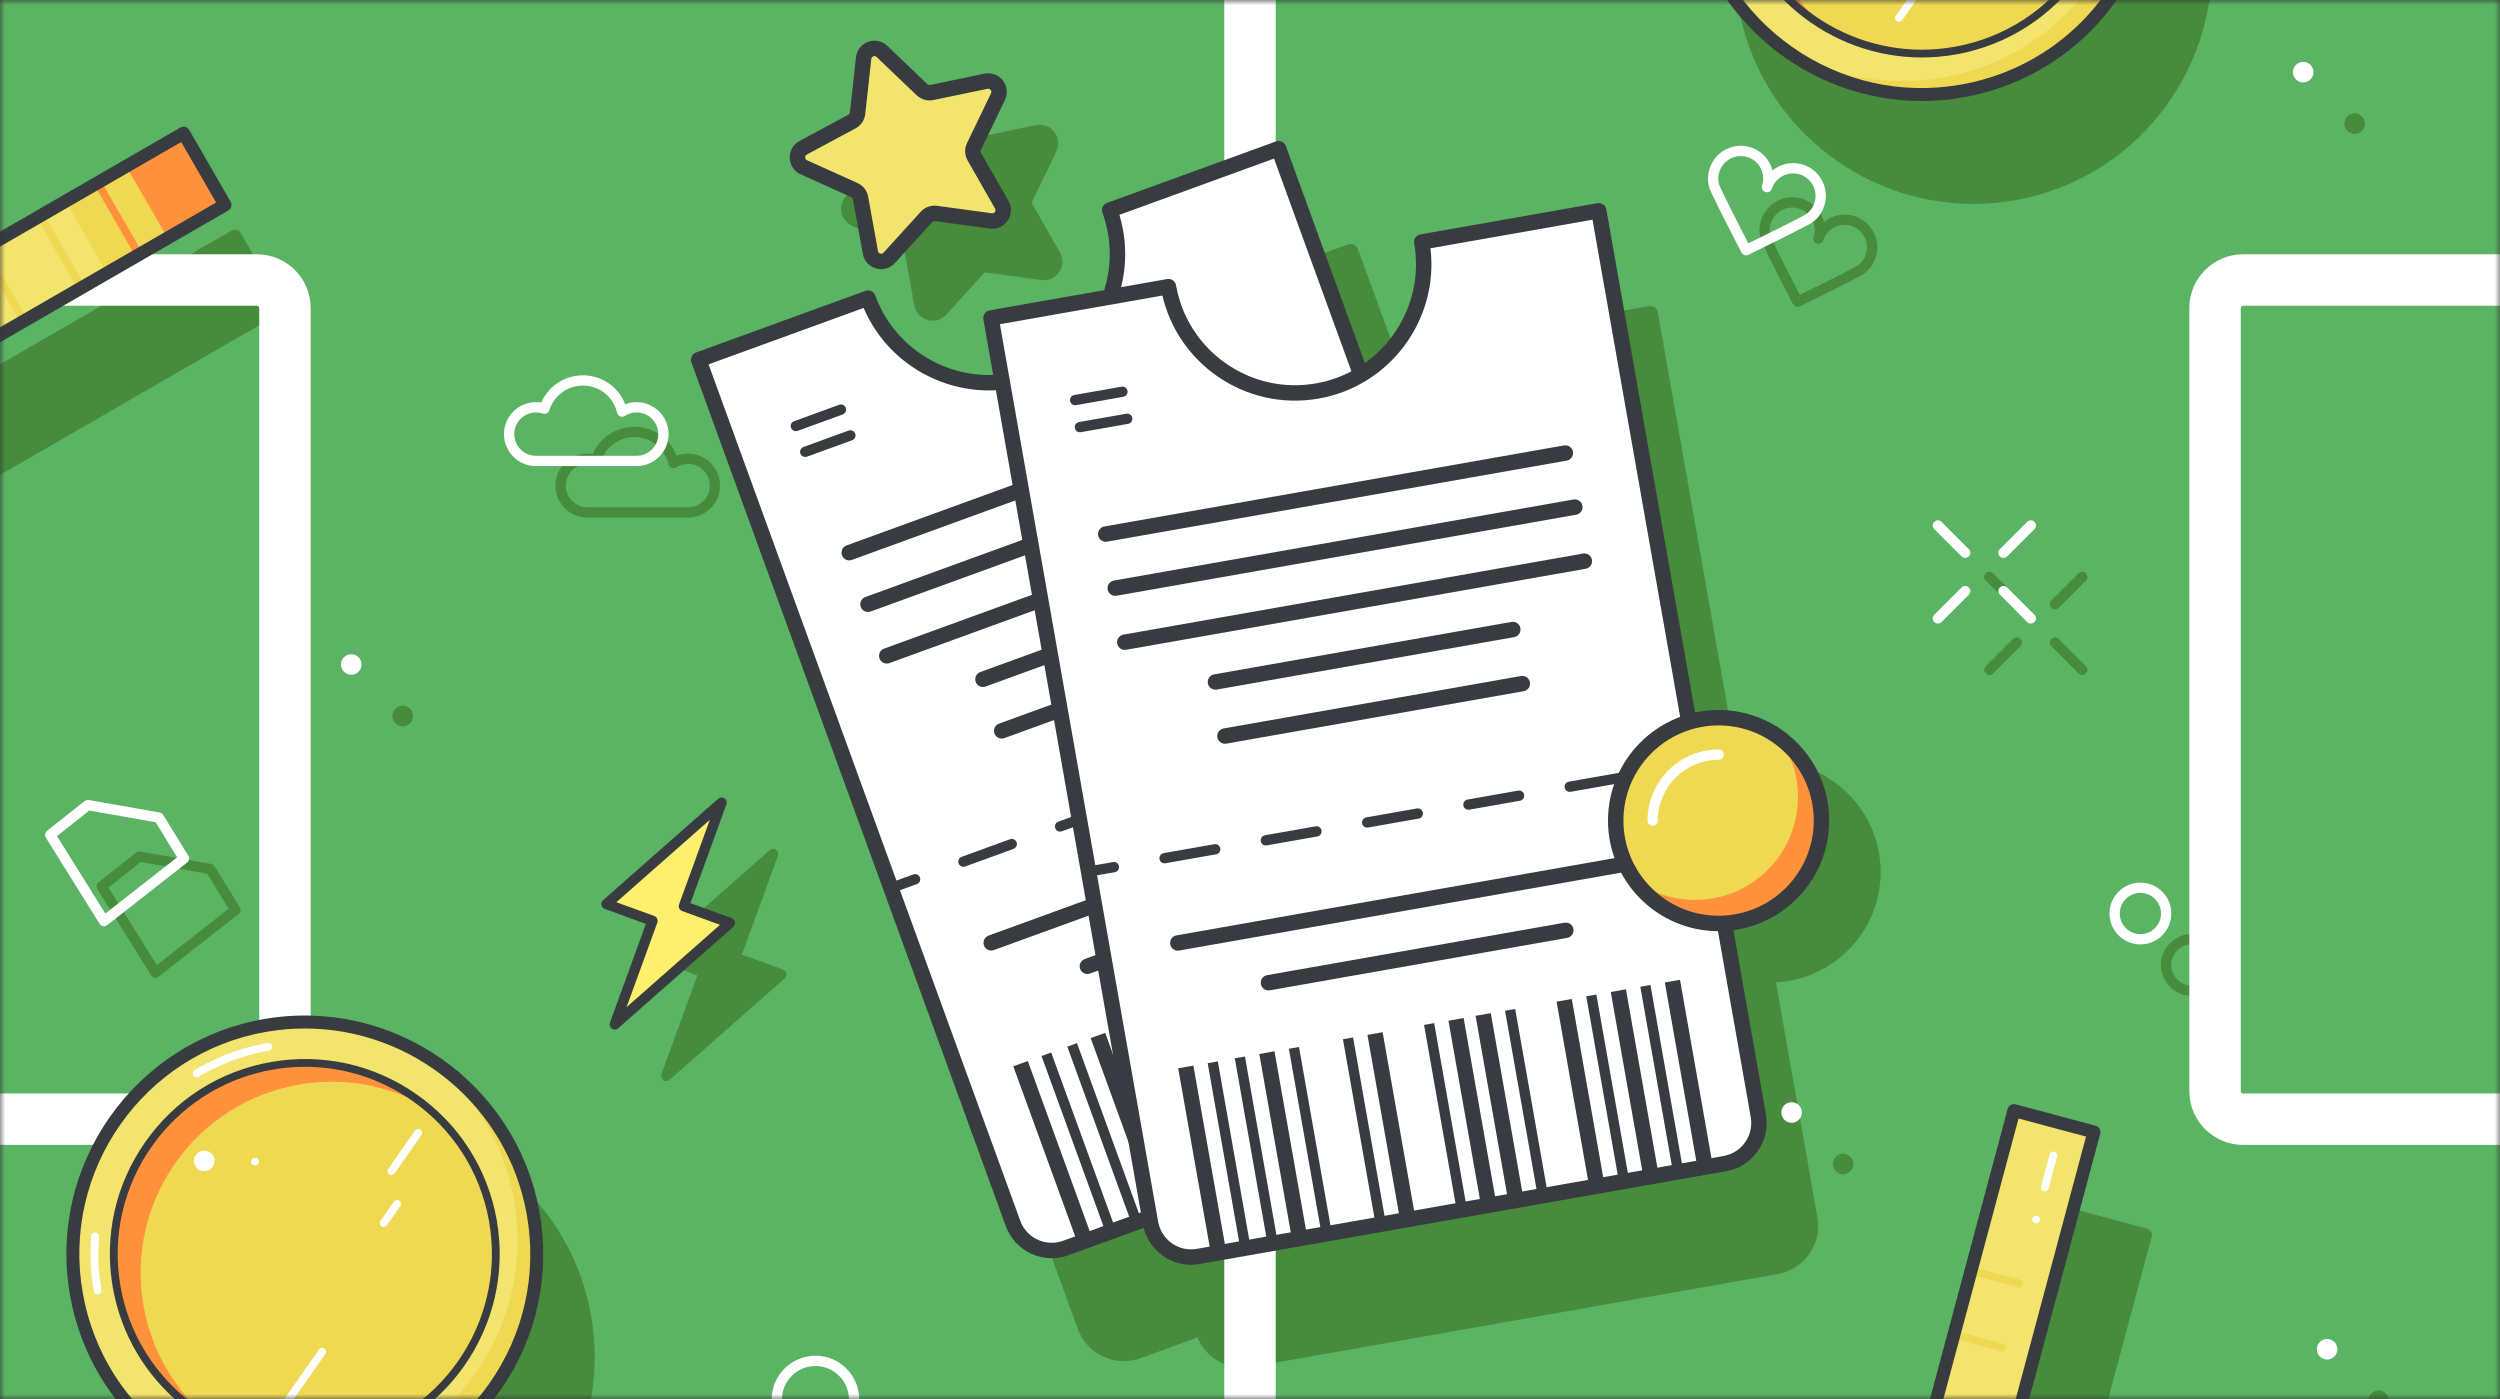 <?xml version="1.0" encoding="UTF-8"?>
<svg xmlns="http://www.w3.org/2000/svg" width="243" height="136" viewBox="0 0 243 136" fill="none">
  <rect x="0" y="0" width="243" height="136" fill="#333333" stroke="none"/>
  <g clip-path="url(#clip0_7346_6644)">
    <mask id="mask0_7346_6644" style="mask-type:luminance" maskUnits="userSpaceOnUse" x="0" y="0" width="243" height="136">
      <path d="M243 0H0V136H243V0Z" fill="white"></path>
    </mask>
    <g mask="url(#mask0_7346_6644)">
      <path d="M243 0H0V136H243V0Z" fill="#5AB464"></path>
      <path d="M30.605 109.069C18.021 111.288 9.589 123.331 11.808 135.915C13.788 147.144 23.589 155.068 34.618 155.067C35.949 155.067 37.298 154.951 38.653 154.713C44.749 153.638 50.061 150.254 53.612 145.183C57.162 140.113 58.526 133.963 57.451 127.867C55.232 115.283 43.191 106.85 30.605 109.069Z" fill="#468C3C"></path>
      <path d="M191.8 19.823C193.131 19.823 194.48 19.707 195.835 19.469C201.931 18.394 207.243 15.01 210.794 9.939C214.344 4.869 215.708 -1.281 214.633 -7.377C212.414 -19.961 200.373 -28.394 187.787 -26.175C175.203 -23.956 166.771 -11.913 168.99 0.671C170.969 11.9 180.771 19.824 191.8 19.823Z" fill="#468C3C"></path>
      <path d="M208.7 119.429L200.923 117.345C200.698 117.285 200.468 117.354 200.314 117.508C200.238 117.584 200.181 117.679 200.151 117.79L188.482 161.341C188.439 161.502 188.461 161.674 188.545 161.819C188.628 161.964 188.766 162.069 188.928 162.113L196.705 164.197C197.041 164.287 197.387 164.088 197.477 163.751L209.146 120.2C209.189 120.039 209.167 119.867 209.083 119.722C208.999 119.578 208.861 119.472 208.7 119.429Z" fill="#468C3C"></path>
      <path d="M27.479 30.085C27.522 29.924 27.5 29.752 27.416 29.607L23.39 22.635C23.216 22.333 22.83 22.23 22.529 22.404L-16.518 44.948C-16.663 45.032 -16.768 45.169 -16.812 45.331C-16.855 45.492 -16.833 45.664 -16.749 45.809L-12.723 52.782C-12.606 52.984 -12.395 53.097 -12.177 53.097C-12.07 53.097 -11.962 53.07 -11.863 53.012L27.183 30.468C27.331 30.384 27.436 30.246 27.479 30.085Z" fill="#468C3C"></path>
      <path d="M177.288 21.572C177.029 20.556 176.274 19.688 175.208 19.334C173.544 18.783 171.743 19.688 171.19 21.351C170.936 22.115 170.967 22.908 171.277 23.583C171.965 25.09 174.179 29.37 174.273 29.552C174.362 29.723 174.537 29.822 174.717 29.822C174.791 29.822 174.865 29.806 174.936 29.772C175.12 29.683 179.452 27.573 180.905 26.776C181.557 26.419 182.055 25.802 182.309 25.038C182.86 23.374 181.955 21.572 180.292 21.021C179.224 20.665 178.102 20.911 177.288 21.572ZM181.36 24.723C181.186 25.246 180.854 25.663 180.424 25.899C179.26 26.537 176.102 28.088 174.937 28.658C174.343 27.505 172.738 24.374 172.186 23.167C171.982 22.722 171.965 22.189 172.139 21.666C172.442 20.753 173.295 20.173 174.209 20.173C174.436 20.173 174.666 20.209 174.893 20.284C176.033 20.662 176.653 21.898 176.275 23.038C176.257 23.09 176.25 23.143 176.25 23.195C176.25 23.404 176.383 23.6 176.593 23.67C176.855 23.757 177.138 23.614 177.225 23.353C177.603 22.213 178.839 21.593 179.979 21.971C181.118 22.348 181.738 23.583 181.36 24.723Z" fill="#468C3C"></path>
      <path d="M231.197 137.148C231.749 137.148 232.197 136.7 232.197 136.148C232.197 135.596 231.749 135.148 231.197 135.148C230.644 135.148 230.197 135.596 230.197 136.148C230.197 136.7 230.644 137.148 231.197 137.148Z" fill="#468C3C"></path>
      <path d="M179.149 114.137C179.701 114.137 180.149 113.689 180.149 113.137C180.149 112.585 179.701 112.137 179.149 112.137C178.597 112.137 178.149 112.585 178.149 113.137C178.149 113.689 178.597 114.137 179.149 114.137Z" fill="#468C3C"></path>
      <path d="M228.873 13.017C229.425 13.017 229.873 12.569 229.873 12.017C229.873 11.465 229.425 11.017 228.873 11.017C228.321 11.017 227.873 11.465 227.873 12.017C227.873 12.569 228.321 13.017 228.873 13.017Z" fill="#468C3C"></path>
      <path d="M39.142 70.593C39.694 70.593 40.142 70.145 40.142 69.593C40.142 69.041 39.694 68.593 39.142 68.593C38.59 68.593 38.142 69.041 38.142 69.593C38.142 70.145 38.59 70.593 39.142 70.593Z" fill="#468C3C"></path>
      <path d="M202.752 55.727C202.557 55.532 202.24 55.532 202.045 55.727L199.393 58.38C199.198 58.575 199.198 58.892 199.393 59.087C199.491 59.185 199.619 59.233 199.747 59.233C199.875 59.233 200.003 59.184 200.101 59.087L202.753 56.434C202.947 56.238 202.947 55.922 202.752 55.727Z" fill="#468C3C"></path>
      <path d="M195.666 62.106L193.013 64.759C192.818 64.954 192.818 65.271 193.013 65.466C193.111 65.564 193.239 65.612 193.367 65.612C193.495 65.612 193.623 65.563 193.721 65.466L196.374 62.813C196.569 62.618 196.569 62.301 196.374 62.106C196.179 61.911 195.861 61.911 195.666 62.106Z" fill="#468C3C"></path>
      <path d="M200.1 62.106C199.905 61.911 199.588 61.911 199.393 62.106C199.198 62.301 199.198 62.618 199.393 62.813L202.045 65.466C202.143 65.564 202.271 65.612 202.399 65.612C202.527 65.612 202.655 65.563 202.753 65.466C202.948 65.271 202.948 64.954 202.753 64.759L200.1 62.106Z" fill="#468C3C"></path>
      <path d="M196.373 58.379L193.72 55.726C193.525 55.531 193.208 55.531 193.013 55.726C192.818 55.921 192.818 56.238 193.013 56.433L195.666 59.086C195.764 59.184 195.892 59.232 196.02 59.232C196.148 59.232 196.276 59.183 196.374 59.086C196.568 58.891 196.568 58.575 196.373 58.379Z" fill="#468C3C"></path>
      <path d="M213.05 90.792C211.394 90.792 210.046 92.14 210.046 93.796C210.046 95.453 211.394 96.801 213.05 96.801C214.707 96.801 216.055 95.453 216.055 93.796C216.055 92.14 214.707 90.792 213.05 90.792ZM213.05 95.801C211.946 95.801 211.046 94.902 211.046 93.796C211.046 92.692 211.945 91.792 213.05 91.792C214.155 91.792 215.055 92.691 215.055 93.796C215.055 94.901 214.155 95.801 213.05 95.801Z" fill="#468C3C"></path>
      <path d="M15.022 95.031C15.051 95.036 15.08 95.039 15.109 95.039C15.22 95.039 15.329 95.002 15.418 94.933L23.193 88.843C23.393 88.687 23.444 88.405 23.31 88.188L20.867 84.211C20.793 84.089 20.669 84.005 20.528 83.981L13.628 82.764C13.485 82.741 13.342 82.776 13.231 82.865L9.575 85.765C9.376 85.923 9.327 86.205 9.461 86.421L14.686 94.804C14.76 94.924 14.883 95.007 15.022 95.031ZM13.676 83.787L20.133 84.926L22.226 88.331L15.24 93.802L10.546 86.271L13.676 83.787Z" fill="#468C3C"></path>
      <path d="M57.095 50.307H66.88C68.594 50.307 69.987 48.913 69.987 47.199C69.987 45.486 68.593 44.092 66.88 44.092C66.5 44.092 66.126 44.162 65.774 44.296C65.127 42.613 63.514 41.484 61.662 41.484C59.88 41.484 58.308 42.532 57.614 44.137C57.442 44.107 57.269 44.093 57.095 44.093C55.381 44.093 53.988 45.487 53.988 47.2C53.987 48.913 55.381 50.307 57.095 50.307ZM57.095 45.092C57.321 45.092 57.547 45.13 57.766 45.203C57.896 45.246 58.033 45.235 58.154 45.175C58.273 45.114 58.364 45.007 58.404 44.879C58.85 43.446 60.16 42.484 61.662 42.484C63.258 42.484 64.624 43.568 64.983 45.121C65.02 45.28 65.131 45.41 65.282 45.472C65.433 45.533 65.604 45.517 65.741 45.429C66.083 45.209 66.477 45.093 66.881 45.093C68.043 45.093 68.988 46.038 68.988 47.2C68.988 48.362 68.043 49.308 66.881 49.308H57.096C55.934 49.308 54.989 48.362 54.989 47.2C54.989 46.038 55.933 45.092 57.095 45.092Z" fill="#468C3C"></path>
      <path d="M76.122 94.243L72.117 92.786L75.61 83.188C75.688 82.973 75.611 82.733 75.422 82.604C75.233 82.474 74.982 82.491 74.809 82.642L63.62 92.504C63.488 92.62 63.427 92.798 63.46 92.972C63.492 93.146 63.614 93.288 63.78 93.349L67.785 94.807L64.292 104.405C64.214 104.62 64.291 104.86 64.48 104.989C64.566 105.048 64.665 105.076 64.762 105.076C64.88 105.076 64.998 105.034 65.093 104.951L76.282 95.089C76.414 94.973 76.475 94.795 76.442 94.621C76.41 94.446 76.288 94.304 76.122 94.243Z" fill="#468C3C"></path>
      <path d="M82.829 21.948L87.732 24.158C87.826 24.2 87.892 24.285 87.91 24.386L88.869 29.678C88.993 30.361 89.484 30.904 90.151 31.095C90.318 31.143 90.488 31.166 90.655 31.166C91.156 31.166 91.639 30.957 91.989 30.572L95.606 26.593C95.675 26.517 95.77 26.476 95.878 26.493L101.207 27.217C101.895 27.31 102.562 27.011 102.951 26.435C103.339 25.86 103.366 25.128 103.022 24.525L100.354 19.855C100.303 19.767 100.3 19.659 100.344 19.567L102.679 14.722C102.981 14.097 102.903 13.369 102.475 12.822C102.048 12.275 101.364 12.022 100.68 12.164L95.414 13.258C95.318 13.278 95.211 13.249 95.137 13.178L91.251 9.46C90.748 8.98 90.031 8.83 89.379 9.068C88.728 9.305 88.275 9.881 88.2 10.571L87.613 15.917C87.601 16.018 87.541 16.107 87.451 16.156L82.714 18.703C82.103 19.032 81.738 19.667 81.763 20.361C81.788 21.055 82.197 21.664 82.829 21.948Z" fill="#468C3C"></path>
      <path d="M172.05 74.013C170.961 74.013 169.91 74.179 168.919 74.481L161.14 30.363C161.106 30.167 160.994 29.993 160.832 29.879C160.67 29.765 160.468 29.721 160.271 29.754L143.067 32.788C142.659 32.86 142.386 33.249 142.459 33.657C143.148 37.568 141.802 41.37 139.193 43.991L131.99 24.201C131.922 24.014 131.782 23.862 131.602 23.778C131.42 23.694 131.214 23.686 131.028 23.753L114.612 29.728C114.223 29.87 114.022 30.3 114.164 30.689C115.032 33.075 115.066 35.56 114.432 37.837L101.195 40.171C100.999 40.206 100.825 40.317 100.711 40.48C100.597 40.643 100.552 40.845 100.587 41.041L101.522 46.341C97.349 45.76 93.62 42.955 92.082 38.728C91.939 38.339 91.513 38.139 91.12 38.28L74.658 44.27C74.471 44.338 74.319 44.478 74.235 44.658C74.151 44.838 74.142 45.045 74.21 45.231L104.764 129.177C105.466 131.104 107.291 132.303 109.233 132.302C109.771 132.302 110.319 132.21 110.853 132.016L116.397 129.998C117.125 131.763 118.854 132.942 120.776 132.941C121.048 132.941 121.325 132.918 121.602 132.869L172.8 123.841C175.38 123.386 177.108 120.918 176.653 118.339L172.623 95.484C178.284 95.184 182.8 90.497 182.8 84.763C182.8 78.836 177.977 74.013 172.05 74.013Z" fill="#468C3C"></path>
      <path d="M124 0H119V136H124V0Z" fill="white"></path>
      <path d="M243 111.283H218.023C215.145 111.283 212.803 108.941 212.803 106.063V29.937C212.803 27.059 215.145 24.717 218.023 24.717H243V29.717H218.023C217.902 29.717 217.803 29.816 217.803 29.937V106.064C217.803 106.185 217.902 106.284 218.023 106.284H243V111.283Z" fill="white"></path>
      <path d="M24.977 111.283H0V106.283H24.977C25.098 106.283 25.197 106.184 25.197 106.063V29.937C25.197 29.815 25.098 29.717 24.977 29.717H0V24.717H24.977C27.855 24.717 30.197 27.059 30.197 29.937V106.064C30.196 108.941 27.854 111.283 24.977 111.283Z" fill="white"></path>
      <path d="M121.5 95.5C106.337 95.5 94 83.163 94 68C94 52.836 106.337 40.5 121.5 40.5C136.663 40.5 149 52.836 149 68C149 83.163 136.663 95.5 121.5 95.5ZM121.5 45.5C109.094 45.5 99 55.593 99 68C99 80.406 109.094 90.5 121.5 90.5C133.906 90.5 144 80.406 144 68C144 55.593 133.906 45.5 121.5 45.5Z" fill="white"></path>
      <path d="M107.865 20.427C110.226 26.914 106.881 34.087 100.394 36.448C93.907 38.809 86.734 35.464 84.373 28.977L67.911 34.969L98.465 118.915C99.221 120.991 101.516 122.061 103.592 121.306L152.445 103.525C154.521 102.769 155.591 100.474 154.836 98.398L124.282 14.452L107.865 20.427Z" fill="white"></path>
      <path d="M102.221 122.3C101.536 122.3 100.855 122.15 100.216 121.853C99.066 121.316 98.194 120.365 97.76 119.171L67.206 35.226C67.064 34.837 67.266 34.407 67.654 34.265L84.115 28.273C84.302 28.205 84.509 28.214 84.689 28.298C84.869 28.382 85.008 28.534 85.077 28.721C87.292 34.807 94.044 37.959 100.137 35.744C106.226 33.528 109.376 26.772 107.159 20.683C107.092 20.496 107.1 20.29 107.184 20.11C107.268 19.93 107.42 19.79 107.607 19.722L124.024 13.747C124.418 13.606 124.843 13.806 124.986 14.195L155.54 98.14C155.974 99.332 155.918 100.622 155.382 101.773C154.845 102.923 153.894 103.795 152.7 104.229L103.848 122.01C103.318 122.203 102.769 122.3 102.221 122.3ZM68.872 35.417L99.17 118.658C99.466 119.474 100.063 120.126 100.85 120.492C101.639 120.86 102.52 120.9 103.335 120.6L152.188 102.819C153.004 102.523 153.656 101.926 154.022 101.139C154.389 100.352 154.428 99.469 154.13 98.654L123.833 15.413L108.806 20.882C110.82 27.554 107.28 34.74 100.651 37.153C94.021 39.564 86.69 36.338 83.944 29.931L68.872 35.417Z" fill="#383B40"></path>
      <path d="M105.694 94.67C105.387 94.67 105.1 94.482 104.989 94.177C104.847 93.787 105.049 93.357 105.437 93.215L133.018 83.176C133.411 83.037 133.838 83.235 133.98 83.624C134.122 84.013 133.92 84.444 133.532 84.586L105.951 94.625C105.866 94.655 105.779 94.67 105.694 94.67Z" fill="#383B40"></path>
      <path d="M96.347 92.393C96.04 92.393 95.753 92.205 95.642 91.9C95.5 91.51 95.702 91.08 96.09 90.938L138.715 75.424C139.108 75.284 139.535 75.484 139.677 75.872C139.819 76.262 139.617 76.692 139.229 76.834L96.604 92.348C96.519 92.378 96.432 92.393 96.347 92.393Z" fill="#383B40"></path>
      <path d="M86.194 64.499C85.887 64.499 85.6 64.31 85.489 64.005C85.347 63.616 85.549 63.186 85.937 63.044L128.562 47.53C128.955 47.388 129.382 47.59 129.524 47.978C129.666 48.367 129.464 48.797 129.076 48.939L86.451 64.453C86.366 64.484 86.279 64.499 86.194 64.499Z" fill="#383B40"></path>
      <path d="M84.369 59.484C84.062 59.484 83.775 59.295 83.664 58.99C83.522 58.601 83.724 58.171 84.112 58.029L126.737 42.515C127.13 42.374 127.557 42.574 127.699 42.963C127.841 43.352 127.639 43.782 127.251 43.924L84.626 59.438C84.541 59.469 84.454 59.484 84.369 59.484Z" fill="#383B40"></path>
      <path d="M82.544 54.469C82.237 54.469 81.95 54.28 81.839 53.975C81.697 53.586 81.899 53.156 82.287 53.014L124.912 37.5C125.305 37.359 125.732 37.559 125.874 37.948C126.016 38.337 125.814 38.767 125.426 38.909L82.801 54.424C82.716 54.455 82.629 54.469 82.544 54.469Z" fill="#383B40"></path>
      <path d="M77.354 41.911C77.15 41.911 76.958 41.785 76.884 41.582C76.789 41.323 76.923 41.036 77.183 40.941L81.571 39.344C81.833 39.249 82.117 39.384 82.212 39.643C82.307 39.902 82.173 40.189 81.913 40.284L77.525 41.881C77.469 41.901 77.411 41.911 77.354 41.911Z" fill="#383B40"></path>
      <path d="M78.267 44.418C78.063 44.418 77.871 44.292 77.797 44.089C77.702 43.83 77.836 43.543 78.096 43.448L82.484 41.851C82.744 41.757 83.03 41.89 83.125 42.15C83.22 42.409 83.086 42.696 82.826 42.791L78.438 44.388C78.381 44.408 78.323 44.418 78.267 44.418Z" fill="#383B40"></path>
      <path d="M97.367 71.79C97.06 71.79 96.773 71.602 96.662 71.297C96.52 70.907 96.722 70.477 97.11 70.335L124.69 60.297C125.084 60.155 125.509 60.357 125.652 60.745C125.794 61.134 125.592 61.564 125.204 61.706L97.624 71.745C97.539 71.775 97.452 71.79 97.367 71.79Z" fill="#383B40"></path>
      <path d="M95.542 66.776C95.235 66.776 94.948 66.587 94.837 66.282C94.695 65.893 94.897 65.463 95.285 65.321L122.865 55.282C123.259 55.141 123.684 55.341 123.827 55.73C123.969 56.119 123.767 56.549 123.379 56.691L95.799 66.73C95.714 66.761 95.627 66.776 95.542 66.776Z" fill="#383B40"></path>
      <path d="M86.6 86.817C86.396 86.817 86.204 86.691 86.13 86.488C86.035 86.228 86.169 85.942 86.429 85.847L88.779 84.992C89.04 84.898 89.325 85.032 89.42 85.291C89.515 85.551 89.381 85.837 89.121 85.932L86.771 86.787C86.714 86.808 86.656 86.817 86.6 86.817Z" fill="#383B40"></path>
      <path d="M93.646 84.252C93.442 84.252 93.25 84.126 93.176 83.923C93.081 83.663 93.215 83.377 93.475 83.282L98.172 81.572C98.432 81.477 98.718 81.611 98.813 81.871C98.908 82.131 98.774 82.417 98.514 82.512L93.817 84.222C93.761 84.242 93.703 84.252 93.646 84.252ZM103.041 80.833C102.837 80.833 102.645 80.707 102.571 80.504C102.476 80.244 102.61 79.958 102.87 79.863L107.568 78.153C107.828 78.058 108.114 78.192 108.209 78.452C108.304 78.712 108.17 78.998 107.91 79.093L103.212 80.803C103.155 80.823 103.098 80.833 103.041 80.833ZM112.437 77.413C112.233 77.413 112.041 77.287 111.967 77.084C111.872 76.824 112.006 76.538 112.266 76.443L116.963 74.734C117.224 74.639 117.509 74.773 117.604 75.033C117.699 75.293 117.565 75.579 117.305 75.674L112.608 77.383C112.551 77.403 112.493 77.413 112.437 77.413ZM121.831 73.994C121.627 73.994 121.435 73.868 121.361 73.665C121.266 73.405 121.4 73.119 121.66 73.024L126.357 71.314C126.617 71.22 126.903 71.353 126.998 71.613C127.093 71.873 126.959 72.159 126.699 72.254L122.002 73.964C121.945 73.984 121.888 73.994 121.831 73.994ZM131.227 70.575C131.023 70.575 130.831 70.449 130.757 70.246C130.662 69.986 130.796 69.7 131.056 69.605L135.753 67.895C136.013 67.801 136.299 67.935 136.394 68.194C136.489 68.453 136.355 68.74 136.095 68.835L131.398 70.545C131.341 70.565 131.283 70.575 131.227 70.575Z" fill="#383B40"></path>
      <path d="M140.621 67.155C140.417 67.155 140.225 67.029 140.151 66.826C140.056 66.567 140.19 66.28 140.45 66.185L142.8 65.33C143.06 65.237 143.346 65.37 143.441 65.629C143.536 65.888 143.402 66.175 143.142 66.27L140.792 67.125C140.735 67.146 140.678 67.155 140.621 67.155Z" fill="#383B40"></path>
      <path d="M102.175 102.303L101.235 102.645L107.509 119.884L108.449 119.542L102.175 102.303Z" fill="#383B40"></path>
      <path d="M104.681 101.393L103.742 101.735L110.015 118.973L110.955 118.631L104.681 101.393Z" fill="#383B40"></path>
      <path d="M107.425 100.392L106.014 100.905L112.288 118.144L113.699 117.631L107.425 100.392Z" fill="#383B40"></path>
      <path d="M99.903 103.133L98.492 103.646L104.766 120.884L106.176 120.371L99.903 103.133Z" fill="#383B40"></path>
      <path d="M109.697 99.568L108.757 99.91L115.031 117.148L115.971 116.806L109.697 99.568Z" fill="#383B40"></path>
      <path d="M114.712 97.743L113.772 98.085L120.046 115.323L120.986 114.981L114.712 97.743Z" fill="#383B40"></path>
      <path d="M122.237 94.995L121.297 95.337L127.571 112.575L128.511 112.233L122.237 94.995Z" fill="#383B40"></path>
      <path d="M117.458 96.735L116.047 97.248L122.321 114.486L123.732 113.972L117.458 96.735Z" fill="#383B40"></path>
      <path d="M127.488 93.084L126.078 93.597L132.351 110.835L133.762 110.322L127.488 93.084Z" fill="#383B40"></path>
      <path d="M129.756 92.268L128.816 92.61L135.09 109.848L136.029 109.506L129.756 92.268Z" fill="#383B40"></path>
      <path d="M124.976 94.008L123.566 94.521L129.84 111.759L131.25 111.246L124.976 94.008Z" fill="#383B40"></path>
      <path d="M135.007 90.353L133.597 90.867L139.871 108.105L141.281 107.592L135.007 90.353Z" fill="#383B40"></path>
      <path d="M137.281 89.519L136.341 89.861L142.614 107.099L143.554 106.757L137.281 89.519Z" fill="#383B40"></path>
      <path d="M140.021 88.528L138.611 89.042L144.885 106.281L146.295 105.767L140.021 88.528Z" fill="#383B40"></path>
      <path d="M145.036 86.704L143.626 87.217L149.9 104.456L151.31 103.942L145.036 86.704Z" fill="#383B40"></path>
      <path d="M142.295 87.702L141.355 88.044L147.629 105.283L148.569 104.941L142.295 87.702Z" fill="#383B40"></path>
      <path d="M138.194 23.521C139.393 30.32 134.853 36.803 128.055 38.002C121.256 39.201 114.773 34.661 113.574 27.863L96.322 30.905L111.835 118.881C112.219 121.057 114.293 122.509 116.469 122.126L167.667 113.098C169.843 112.714 171.295 110.64 170.912 108.464L155.399 20.488L138.194 23.521Z" fill="white"></path>
      <path d="M115.764 122.938C114.798 122.938 113.857 122.643 113.05 122.078C112.01 121.35 111.316 120.262 111.096 119.012L95.584 31.035C95.512 30.627 95.784 30.238 96.192 30.166L113.444 27.124C113.64 27.089 113.841 27.135 114.005 27.249C114.167 27.363 114.278 27.537 114.313 27.733C114.858 30.824 116.574 33.517 119.145 35.317C121.715 37.117 124.833 37.81 127.925 37.263C134.305 36.138 138.58 30.032 137.456 23.652C137.384 23.244 137.656 22.855 138.064 22.783L155.268 19.749C155.463 19.715 155.665 19.76 155.829 19.874C155.991 19.988 156.102 20.162 156.137 20.358L171.65 108.335C171.871 109.584 171.591 110.845 170.863 111.884C170.135 112.923 169.047 113.617 167.797 113.837L116.6 122.864C116.32 122.913 116.041 122.938 115.764 122.938ZM97.191 31.513L112.572 118.751C112.723 119.605 113.198 120.351 113.909 120.849C114.62 121.347 115.478 121.537 116.339 121.387L167.536 112.36C169.301 112.048 170.483 110.359 170.173 108.594L154.79 21.356L139.042 24.133C139.866 31.054 135.132 37.515 128.185 38.74C124.704 39.351 121.184 38.575 118.285 36.545C115.592 34.659 113.73 31.904 112.987 28.728L97.191 31.513Z" fill="#383B40"></path>
      <path d="M123.294 96.271C122.937 96.271 122.62 96.015 122.557 95.651C122.485 95.244 122.757 94.854 123.165 94.783L152.069 89.686C152.479 89.613 152.866 89.886 152.937 90.294C153.009 90.701 152.737 91.091 152.329 91.162L123.425 96.259C123.381 96.267 123.337 96.271 123.294 96.271Z" fill="#383B40"></path>
      <path d="M114.483 92.405C114.126 92.405 113.809 92.149 113.746 91.785C113.674 91.378 113.946 90.988 114.354 90.917L159.026 83.04C159.436 82.97 159.823 83.24 159.894 83.648C159.966 84.055 159.694 84.445 159.286 84.516L114.614 92.393C114.57 92.401 114.526 92.405 114.483 92.405Z" fill="#383B40"></path>
      <path d="M109.329 63.172C108.972 63.172 108.655 62.916 108.592 62.552C108.52 62.144 108.792 61.755 109.2 61.683L153.872 53.806C154.281 53.736 154.669 54.007 154.74 54.414C154.812 54.822 154.54 55.211 154.132 55.283L109.46 63.16C109.416 63.168 109.372 63.172 109.329 63.172Z" fill="#383B40"></path>
      <path d="M108.402 57.917C108.045 57.917 107.728 57.661 107.665 57.297C107.593 56.889 107.865 56.5 108.273 56.428L152.945 48.551C153.358 48.481 153.742 48.752 153.813 49.159C153.885 49.567 153.613 49.956 153.205 50.028L108.533 57.905C108.489 57.913 108.445 57.917 108.402 57.917Z" fill="#383B40"></path>
      <path d="M107.476 52.661C107.119 52.661 106.802 52.405 106.739 52.041C106.667 51.633 106.939 51.244 107.347 51.172L152.019 43.295C152.43 43.226 152.817 43.496 152.887 43.903C152.959 44.311 152.687 44.7 152.279 44.772L107.607 52.649C107.562 52.658 107.519 52.661 107.476 52.661Z" fill="#383B40"></path>
      <path d="M104.502 39.388C104.265 39.388 104.054 39.218 104.011 38.975C103.963 38.703 104.145 38.444 104.416 38.396L109.015 37.585C109.283 37.536 109.546 37.718 109.594 37.99C109.642 38.262 109.46 38.521 109.189 38.569L104.59 39.38C104.561 39.386 104.531 39.388 104.502 39.388Z" fill="#383B40"></path>
      <path d="M104.966 42.016C104.729 42.016 104.518 41.846 104.475 41.603C104.427 41.331 104.609 41.072 104.88 41.024L109.479 40.213C109.745 40.162 110.009 40.345 110.058 40.618C110.106 40.89 109.924 41.149 109.653 41.197L105.054 42.008C105.024 42.014 104.995 42.016 104.966 42.016Z" fill="#383B40"></path>
      <path d="M119.065 72.293C118.708 72.293 118.391 72.037 118.328 71.673C118.256 71.266 118.528 70.876 118.936 70.805L147.841 65.708C148.252 65.635 148.638 65.909 148.709 66.316C148.781 66.724 148.509 67.113 148.101 67.185L119.196 72.281C119.152 72.289 119.108 72.293 119.065 72.293Z" fill="#383B40"></path>
      <path d="M118.139 67.037C117.782 67.037 117.465 66.781 117.402 66.417C117.33 66.009 117.602 65.62 118.01 65.548L146.915 60.451C147.325 60.378 147.712 60.652 147.783 61.059C147.855 61.467 147.583 61.856 147.175 61.928L118.27 67.025C118.226 67.034 118.182 67.037 118.139 67.037Z" fill="#383B40"></path>
      <path d="M105.81 85.218C105.573 85.218 105.362 85.047 105.319 84.805C105.271 84.533 105.453 84.274 105.724 84.226L108.186 83.792C108.452 83.738 108.717 83.926 108.765 84.197C108.813 84.469 108.631 84.728 108.36 84.776L105.898 85.21C105.868 85.216 105.839 85.218 105.81 85.218Z" fill="#383B40"></path>
      <path d="M113.194 83.916C112.957 83.916 112.746 83.745 112.703 83.503C112.655 83.231 112.837 82.972 113.108 82.924L118.031 82.056C118.298 82.001 118.562 82.189 118.61 82.461C118.658 82.733 118.476 82.992 118.205 83.04L113.282 83.908C113.253 83.914 113.224 83.916 113.194 83.916ZM123.04 82.18C122.803 82.18 122.592 82.009 122.549 81.767C122.501 81.495 122.683 81.236 122.954 81.188L127.877 80.32C128.145 80.264 128.407 80.453 128.455 80.725C128.503 80.997 128.321 81.256 128.05 81.304L123.128 82.172C123.099 82.178 123.069 82.18 123.04 82.18ZM132.886 80.443C132.649 80.443 132.438 80.272 132.395 80.03C132.347 79.758 132.529 79.499 132.8 79.451L137.724 78.583C137.992 78.53 138.254 78.716 138.302 78.988C138.35 79.26 138.168 79.519 137.897 79.567L132.974 80.435C132.944 80.441 132.915 80.443 132.886 80.443ZM142.731 78.707C142.494 78.707 142.283 78.536 142.24 78.294C142.192 78.022 142.374 77.763 142.645 77.715L147.569 76.847C147.838 76.793 148.098 76.98 148.147 77.252C148.195 77.524 148.014 77.783 147.743 77.831L142.82 78.699C142.791 78.705 142.761 78.707 142.731 78.707ZM152.578 76.971C152.341 76.971 152.13 76.8 152.087 76.558C152.039 76.286 152.221 76.027 152.492 75.979L157.414 75.112C157.679 75.056 157.945 75.245 157.994 75.517C158.042 75.789 157.86 76.048 157.589 76.096L152.666 76.963C152.637 76.969 152.607 76.971 152.578 76.971Z" fill="#383B40"></path>
      <path d="M162.423 75.235C162.186 75.235 161.975 75.064 161.932 74.822C161.884 74.55 162.066 74.291 162.337 74.243L164.8 73.808C165.068 73.753 165.331 73.941 165.379 74.213C165.427 74.484 165.245 74.744 164.974 74.792L162.511 75.227C162.481 75.233 162.452 75.235 162.423 75.235Z" fill="#383B40"></path>
      <path d="M118.371 103.166L117.386 103.34L120.571 121.406L121.556 121.232L118.371 103.166Z" fill="#383B40"></path>
      <path d="M121.008 102.692L120.023 102.866L123.21 120.931L124.195 120.757L121.008 102.692Z" fill="#383B40"></path>
      <path d="M123.881 102.186L122.404 102.446L125.591 120.511L127.067 120.251L123.881 102.186Z" fill="#383B40"></path>
      <path d="M115.998 103.576L114.521 103.837L117.708 121.902L119.184 121.641L115.998 103.576Z" fill="#383B40"></path>
      <path d="M126.263 101.765L125.278 101.939L128.465 120.004L129.449 119.83L126.263 101.765Z" fill="#383B40"></path>
      <path d="M131.518 100.838L130.533 101.012L133.72 119.077L134.704 118.903L131.518 100.838Z" fill="#383B40"></path>
      <path d="M139.401 99.448L138.417 99.622L141.603 117.687L142.588 117.514L139.401 99.448Z" fill="#383B40"></path>
      <path d="M134.392 100.331L132.916 100.592L136.102 118.657L137.579 118.396L134.392 100.331Z" fill="#383B40"></path>
      <path d="M144.902 98.478L143.426 98.738L146.612 116.803L148.088 116.543L144.902 98.478Z" fill="#383B40"></path>
      <path d="M147.276 98.07L146.291 98.244L149.476 116.31L150.461 116.137L147.276 98.07Z" fill="#383B40"></path>
      <path d="M142.265 98.954L140.789 99.214L143.974 117.28L145.45 117.02L142.265 98.954Z" fill="#383B40"></path>
      <path d="M152.776 97.1L151.3 97.361L154.484 115.427L155.961 115.167L152.776 97.1Z" fill="#383B40"></path>
      <path d="M155.168 96.667L154.183 96.841L157.369 114.906L158.354 114.732L155.168 96.667Z" fill="#383B40"></path>
      <path d="M158.041 96.16L156.565 96.421L159.751 114.486L161.228 114.225L158.041 96.16Z" fill="#383B40"></path>
      <path d="M163.296 95.234L161.82 95.494L165.006 113.56L166.482 113.299L163.296 95.234Z" fill="#383B40"></path>
      <path d="M160.424 95.74L159.439 95.914L162.625 113.979L163.61 113.806L160.424 95.74Z" fill="#383B40"></path>
      <path d="M29.626 144.429C42.077 144.429 52.17 134.336 52.17 121.885C52.17 109.434 42.077 99.341 29.626 99.341C17.175 99.341 7.082 109.434 7.082 121.885C7.082 134.336 17.175 144.429 29.626 144.429Z" fill="#F3E46D"></path>
      <path d="M41.606 102.789C45.861 106.099 48.951 110.936 49.96 116.663C52.122 128.924 43.935 140.617 31.674 142.779C25.947 143.789 20.345 142.54 15.779 139.673C20.634 143.45 27.006 145.238 33.54 144.086C45.801 141.924 53.988 130.232 51.827 117.97C50.675 111.436 46.816 106.06 41.606 102.789Z" fill="#F0D952"></path>
      <path d="M29.615 145.061C18.586 145.061 8.785 137.138 6.805 125.909C4.586 113.325 13.019 101.282 25.602 99.063C38.188 96.844 50.229 105.277 52.448 117.861C53.523 123.957 52.16 130.106 48.609 135.177C45.059 140.248 39.746 143.632 33.65 144.707C32.296 144.946 30.946 145.061 29.615 145.061ZM29.637 99.969C28.378 99.969 27.103 100.078 25.821 100.304C13.922 102.402 5.948 113.79 8.046 125.69C9.062 131.454 12.263 136.478 17.058 139.835C21.853 143.192 27.669 144.482 33.432 143.465C39.196 142.449 44.22 139.248 47.577 134.453C50.934 129.658 52.223 123.843 51.207 118.079C49.335 107.462 40.065 99.969 29.637 99.969Z" fill="#383B40"></path>
      <path d="M29.626 140.45C39.879 140.45 48.191 132.138 48.191 121.885C48.191 111.632 39.879 103.32 29.626 103.32C19.373 103.32 11.061 111.632 11.061 121.885C11.061 132.138 19.373 140.45 29.626 140.45Z" fill="#F0D952"></path>
      <path d="M13.956 126.939C12.176 116.842 18.918 107.212 29.016 105.432C33.499 104.642 37.888 105.534 41.541 107.651C37.485 104.259 32.018 102.612 26.403 103.602C16.305 105.382 9.563 115.012 11.343 125.109C12.333 130.723 15.751 135.298 20.325 137.949C17.087 135.241 14.747 131.422 13.956 126.939Z" fill="#FF913C"></path>
      <path d="M29.617 140.83C20.601 140.83 12.589 134.353 10.971 125.174C10.092 120.191 11.207 115.164 14.109 111.019C17.011 106.874 21.354 104.108 26.337 103.229C31.319 102.35 36.347 103.465 40.492 106.367C44.637 109.269 47.403 113.612 48.282 118.595C50.096 128.882 43.203 138.726 32.916 140.54C31.808 140.736 30.705 140.83 29.617 140.83ZM29.665 103.693C28.604 103.693 27.535 103.786 26.468 103.974C16.592 105.715 9.974 115.167 11.715 125.043C13.269 133.855 20.962 140.073 29.617 140.074C30.662 140.074 31.72 139.983 32.784 139.796C42.66 138.055 49.278 128.603 47.537 118.727C46.693 113.943 44.037 109.774 40.058 106.987C36.966 104.822 33.362 103.693 29.665 103.693Z" fill="#383B40"></path>
      <path d="M19.104 104.722C18.976 104.722 18.85 104.657 18.779 104.538C18.672 104.359 18.73 104.127 18.909 104.019C19.614 103.596 20.353 103.21 21.105 102.874C22.663 102.177 24.314 101.672 26.01 101.373C26.216 101.337 26.412 101.474 26.448 101.68C26.484 101.886 26.347 102.082 26.141 102.118C24.506 102.406 22.915 102.893 21.414 103.565C20.689 103.889 19.978 104.26 19.298 104.668C19.237 104.704 19.17 104.722 19.104 104.722Z" fill="white"></path>
      <path d="M9.486 125.814C9.306 125.814 9.146 125.685 9.114 125.501C8.924 124.424 8.818 123.329 8.798 122.245C8.785 121.545 8.808 120.837 8.866 120.14C8.883 119.932 9.064 119.775 9.274 119.795C9.482 119.812 9.637 119.995 9.619 120.203C9.563 120.875 9.541 121.557 9.554 122.231C9.573 123.275 9.676 124.332 9.859 125.37C9.895 125.576 9.758 125.772 9.552 125.808C9.53 125.812 9.508 125.814 9.486 125.814Z" fill="white"></path>
      <path d="M38.039 114.221C37.964 114.221 37.888 114.199 37.823 114.153C37.652 114.033 37.61 113.798 37.73 113.627L40.344 109.894C40.463 109.723 40.699 109.681 40.87 109.801C41.041 109.921 41.083 110.156 40.963 110.327L38.349 114.06C38.276 114.164 38.158 114.221 38.039 114.221Z" fill="white"></path>
      <path d="M37.292 119.261C37.217 119.261 37.141 119.239 37.076 119.193C36.905 119.073 36.863 118.838 36.983 118.667L38.29 116.8C38.409 116.629 38.645 116.587 38.816 116.707C38.987 116.827 39.029 117.062 38.909 117.233L37.602 119.1C37.528 119.205 37.411 119.261 37.292 119.261Z" fill="white"></path>
      <path d="M27.395 137.367C27.32 137.367 27.244 137.345 27.179 137.299C27.008 137.179 26.966 136.944 27.086 136.773L31.007 131.173C31.127 131.002 31.362 130.96 31.533 131.08C31.704 131.2 31.746 131.435 31.626 131.606L27.705 137.206C27.632 137.311 27.515 137.367 27.395 137.367Z" fill="white"></path>
      <path d="M24.785 113.285C24.687 113.285 24.588 113.245 24.518 113.174C24.447 113.106 24.407 113.008 24.407 112.907C24.407 112.809 24.447 112.71 24.518 112.64C24.659 112.499 24.914 112.499 25.052 112.64C25.123 112.711 25.163 112.809 25.163 112.907C25.163 113.008 25.123 113.106 25.052 113.174C24.984 113.244 24.886 113.285 24.785 113.285Z" fill="white"></path>
      <path d="M186.808 9.185C199.258 9.185 209.352 -0.908 209.352 -13.359C209.352 -25.81 199.258 -35.903 186.808 -35.903C174.357 -35.903 164.264 -25.81 164.264 -13.359C164.264 -0.908 174.357 9.185 186.808 9.185Z" fill="#F3E46D"></path>
      <path d="M198.788 -32.455C203.043 -29.145 206.133 -24.308 207.142 -18.581C209.304 -6.32 201.117 5.373 188.856 7.535C183.129 8.545 177.527 7.296 172.961 4.429C177.816 8.206 184.188 9.994 190.722 8.841C202.983 6.679 211.17 -5.013 209.009 -17.275C207.857 -23.808 203.997 -29.184 198.788 -32.455Z" fill="#F0D952"></path>
      <path d="M186.797 9.817C175.768 9.817 165.967 1.894 163.987 -9.335C161.768 -21.919 170.201 -33.962 182.785 -36.181C195.371 -38.4 207.412 -29.967 209.631 -17.383C210.706 -11.287 209.343 -5.138 205.792 -0.067C202.242 5.004 196.929 8.388 190.833 9.463C189.477 9.701 188.127 9.817 186.797 9.817ZM186.818 -35.275C185.559 -35.275 184.284 -35.166 183.002 -34.94C171.103 -32.842 163.129 -21.454 165.227 -9.554C166.243 -3.79 169.444 1.234 174.239 4.591C179.034 7.948 184.85 9.238 190.613 8.221C196.377 7.205 201.401 4.004 204.758 -0.791C208.115 -5.586 209.404 -11.401 208.388 -17.165C206.516 -27.782 197.247 -35.275 186.818 -35.275Z" fill="#383B40"></path>
      <path d="M186.808 5.206C197.061 5.206 205.373 -3.106 205.373 -13.359C205.373 -23.612 197.061 -31.924 186.808 -31.924C176.555 -31.924 168.243 -23.612 168.243 -13.359C168.243 -3.106 176.555 5.206 186.808 5.206Z" fill="#F0D952"></path>
      <path d="M171.138 -8.305C169.358 -18.402 176.1 -28.032 186.198 -29.812C190.681 -30.602 195.07 -29.71 198.723 -27.593C194.667 -30.985 189.2 -32.632 183.585 -31.642C173.487 -29.862 166.745 -20.232 168.525 -10.135C169.515 -4.521 172.933 0.054 177.507 2.705C174.268 -0.003 171.928 -3.822 171.138 -8.305Z" fill="#FF913C"></path>
      <path d="M186.799 5.586C177.783 5.586 169.771 -0.891 168.153 -10.07C167.274 -15.053 168.389 -20.08 171.291 -24.225C174.193 -28.37 178.536 -31.136 183.519 -32.015C188.501 -32.894 193.529 -31.779 197.674 -28.877C201.819 -25.975 204.585 -21.632 205.464 -16.649C207.278 -6.362 200.385 3.482 190.098 5.296C188.99 5.492 187.887 5.586 186.799 5.586ZM186.847 -31.551C185.786 -31.551 184.717 -31.458 183.65 -31.27C173.774 -29.529 167.156 -20.077 168.897 -10.201C170.451 -1.389 178.144 4.829 186.799 4.83C187.844 4.83 188.902 4.739 189.966 4.552C199.842 2.811 206.46 -6.641 204.719 -16.517C203.875 -21.301 201.219 -25.47 197.24 -28.257C194.148 -30.422 190.544 -31.551 186.847 -31.551Z" fill="#383B40"></path>
      <path d="M184.577 2.123C184.502 2.123 184.426 2.101 184.361 2.055C184.19 1.935 184.148 1.7 184.268 1.529L188.189 -4.071C188.309 -4.242 188.544 -4.284 188.715 -4.164C188.886 -4.044 188.928 -3.809 188.808 -3.638L184.887 1.962C184.813 2.067 184.696 2.123 184.577 2.123Z" fill="white"></path>
      <path d="M191.871 153.58L203.54 110.03L195.763 107.947L184.095 151.496L191.871 153.58Z" fill="#F3E46D"></path>
      <path d="M191.322 123.231C191.414 123.139 191.552 123.097 191.687 123.133L196.351 124.383C196.553 124.437 196.672 124.644 196.618 124.846C196.564 125.048 196.356 125.168 196.155 125.113L191.491 123.863C191.289 123.809 191.17 123.602 191.224 123.4C191.242 123.334 191.277 123.276 191.322 123.231Z" fill="#F0D952"></path>
      <path d="M189.654 129.456C189.746 129.364 189.884 129.322 190.019 129.358L194.683 130.608C194.885 130.662 195.004 130.869 194.95 131.071C194.896 131.273 194.689 131.392 194.487 131.338L189.823 130.088C189.621 130.034 189.502 129.827 189.556 129.625C189.574 129.559 189.609 129.502 189.654 129.456Z" fill="#F0D952"></path>
      <path d="M187.986 135.682C188.078 135.59 188.216 135.548 188.351 135.584L196.128 137.668C196.33 137.722 196.449 137.929 196.395 138.131C196.341 138.333 196.134 138.453 195.932 138.398L188.155 136.314C187.953 136.26 187.834 136.053 187.888 135.851C187.906 135.785 187.941 135.727 187.986 135.682Z" fill="#F0D952"></path>
      <path d="M195.31 107.503C195.464 107.349 195.694 107.279 195.919 107.34L203.696 109.424C203.857 109.467 203.995 109.573 204.079 109.718C204.163 109.863 204.185 110.035 204.142 110.196L192.473 153.747C192.383 154.083 192.038 154.283 191.701 154.193L183.924 152.109C183.763 152.066 183.625 151.96 183.541 151.815C183.457 151.67 183.435 151.498 183.478 151.337L195.147 107.786C195.177 107.674 195.235 107.578 195.31 107.503ZM202.762 110.477L196.202 108.719L184.859 151.052L191.419 152.81L202.762 110.477Z" fill="#383B40"></path>
      <path d="M199.319 112.043C199.411 111.951 199.549 111.909 199.685 111.945C199.887 111.999 200.006 112.206 199.952 112.408L199.118 115.521C199.064 115.723 198.857 115.842 198.655 115.788C198.453 115.734 198.334 115.527 198.388 115.325L199.222 112.212C199.239 112.146 199.274 112.089 199.319 112.043Z" fill="white"></path>
      <path d="M197.651 118.268C197.669 118.25 197.688 118.234 197.708 118.222C197.729 118.208 197.751 118.197 197.774 118.188C197.795 118.177 197.82 118.17 197.844 118.165C197.869 118.161 197.894 118.158 197.919 118.158C198.019 118.158 198.115 118.197 198.186 118.269C198.257 118.34 198.296 118.437 198.297 118.536C198.297 118.661 198.233 118.782 198.129 118.85C198.108 118.864 198.086 118.875 198.065 118.886C198.042 118.895 198.017 118.902 197.994 118.907C197.967 118.912 197.944 118.914 197.919 118.914C197.894 118.914 197.871 118.912 197.844 118.907C197.821 118.902 197.798 118.896 197.774 118.887C197.751 118.874 197.729 118.864 197.708 118.849C197.688 118.836 197.669 118.821 197.651 118.803C197.633 118.785 197.619 118.767 197.605 118.746C197.591 118.725 197.58 118.703 197.569 118.682C197.56 118.659 197.553 118.634 197.548 118.611C197.544 118.586 197.541 118.561 197.541 118.536C197.541 118.511 197.543 118.488 197.548 118.461C197.553 118.438 197.56 118.413 197.571 118.391C197.58 118.368 197.591 118.347 197.605 118.325C197.617 118.306 197.633 118.286 197.651 118.268Z" fill="white"></path>
      <path d="M17.842 12.943L-21.204 35.487L-17.178 42.459L21.867 19.915L17.842 12.943Z" fill="#F3E46D"></path>
      <path d="M2.345 31.566C2.214 31.566 2.087 31.498 2.017 31.377L-0.397 27.195C-0.501 27.014 -0.439 26.783 -0.259 26.679C-0.078 26.574 0.153 26.637 0.257 26.817L2.671 30.999C2.775 31.18 2.713 31.411 2.533 31.515C2.474 31.549 2.409 31.566 2.345 31.566Z" fill="#F0D952"></path>
      <path d="M7.926 28.343C7.795 28.343 7.668 28.275 7.598 28.154L3.572 21.181C3.468 21 3.53 20.769 3.71 20.665C3.891 20.56 4.122 20.622 4.226 20.803L8.252 27.776C8.356 27.957 8.294 28.188 8.114 28.292C8.056 28.327 7.991 28.343 7.926 28.343Z" fill="#F0D952"></path>
      <path d="M10.717 26.732C10.586 26.732 10.459 26.664 10.389 26.543L6.364 19.57C6.26 19.389 6.322 19.158 6.502 19.054C6.683 18.95 6.914 19.011 7.018 19.192L11.044 26.165C11.148 26.346 11.086 26.577 10.906 26.681C10.846 26.716 10.781 26.732 10.717 26.732Z" fill="#F0D952"></path>
      <path d="M12.26 16.166L6.679 19.388L10.704 26.36L16.286 23.138L12.26 16.166Z" fill="#F0D952"></path>
      <path d="M13.508 25.121C13.377 25.121 13.25 25.053 13.18 24.932L9.154 17.959C9.05 17.778 9.112 17.547 9.292 17.443C9.473 17.338 9.704 17.401 9.808 17.581L13.834 24.554C13.938 24.735 13.876 24.966 13.696 25.07C13.637 25.104 13.572 25.121 13.508 25.121Z" fill="#FF913C"></path>
      <path d="M17.842 12.943L12.26 16.165L16.286 23.137L21.867 19.915L17.842 12.943Z" fill="#FF913C"></path>
      <path d="M-17.178 43.09C-17.396 43.09 -17.608 42.977 -17.724 42.775L-21.75 35.802C-21.834 35.657 -21.856 35.485 -21.813 35.324C-21.77 35.163 -21.664 35.025 -21.519 34.941L17.528 12.398C17.829 12.224 18.215 12.327 18.389 12.629L22.415 19.601C22.499 19.746 22.521 19.918 22.478 20.079C22.435 20.24 22.329 20.378 22.184 20.462L-16.862 43.006C-16.963 43.062 -17.071 43.09 -17.178 43.09ZM-20.344 35.717L-16.948 41.598L21.007 19.685L17.612 13.804L-20.344 35.717Z" fill="#383B40"></path>
      <path d="M79.262 140.29C76.914 140.29 75.005 138.381 75.005 136.033C75.005 133.685 76.914 131.776 79.262 131.776C81.609 131.776 83.518 133.685 83.518 136.033C83.518 138.381 81.608 140.29 79.262 140.29ZM79.262 132.776C77.466 132.776 76.005 134.237 76.005 136.033C76.005 137.829 77.466 139.29 79.262 139.29C81.057 139.29 82.518 137.829 82.518 136.033C82.518 134.237 81.057 132.776 79.262 132.776Z" fill="white"></path>
      <path d="M169.715 24.819C169.534 24.819 169.36 24.72 169.271 24.549C169.177 24.367 166.963 20.087 166.275 18.58C165.965 17.904 165.934 17.111 166.188 16.347C166.741 14.684 168.543 13.78 170.206 14.331C171.271 14.685 172.026 15.551 172.285 16.566C172.462 16.423 172.656 16.297 172.864 16.193C173.623 15.812 174.485 15.75 175.29 16.017C176.096 16.285 176.75 16.85 177.131 17.608C177.512 18.366 177.574 19.229 177.307 20.034C177.055 20.797 176.557 21.414 175.904 21.772C174.451 22.568 170.119 24.678 169.935 24.768C169.863 24.803 169.789 24.819 169.715 24.819ZM169.206 15.169C168.293 15.169 167.439 15.749 167.137 16.662C166.963 17.185 166.98 17.718 167.184 18.163C167.736 19.37 169.341 22.501 169.935 23.654C171.1 23.084 174.258 21.533 175.422 20.895C175.852 20.659 176.184 20.242 176.357 19.72C176.541 19.167 176.498 18.576 176.237 18.056C175.975 17.535 175.527 17.148 174.975 16.965C174.421 16.781 173.832 16.824 173.312 17.086C172.792 17.347 172.405 17.794 172.222 18.347C172.135 18.609 171.851 18.751 171.59 18.664C171.38 18.595 171.247 18.399 171.247 18.19C171.247 18.138 171.255 18.085 171.272 18.032C171.65 16.892 171.03 15.657 169.89 15.279C169.664 15.205 169.433 15.169 169.206 15.169Z" fill="white"></path>
      <path d="M226.194 130.145C225.642 130.145 225.194 130.593 225.194 131.145C225.194 131.697 225.642 132.145 226.194 132.145C226.746 132.145 227.194 131.697 227.194 131.145C227.194 130.593 226.746 130.145 226.194 130.145Z" fill="white"></path>
      <path d="M174.146 107.134C173.594 107.134 173.146 107.582 173.146 108.134C173.146 108.686 173.594 109.134 174.146 109.134C174.698 109.134 175.146 108.686 175.146 108.134C175.146 107.582 174.698 107.134 174.146 107.134Z" fill="white"></path>
      <path d="M223.87 6.014C223.318 6.014 222.87 6.462 222.87 7.014C222.87 7.566 223.318 8.014 223.87 8.014C224.422 8.014 224.87 7.566 224.87 7.014C224.87 6.462 224.423 6.014 223.87 6.014Z" fill="white"></path>
      <path d="M19.851 111.838C19.299 111.838 18.851 112.286 18.851 112.838C18.851 113.39 19.299 113.838 19.851 113.838C20.403 113.838 20.851 113.39 20.851 112.838C20.851 112.285 20.404 111.838 19.851 111.838Z" fill="white"></path>
      <path d="M34.139 63.59C33.587 63.59 33.139 64.038 33.139 64.59C33.139 65.142 33.587 65.59 34.139 65.59C34.691 65.59 35.139 65.142 35.139 64.59C35.139 64.038 34.691 63.59 34.139 63.59Z" fill="white"></path>
      <path d="M194.743 54.23C194.615 54.23 194.487 54.181 194.389 54.084C194.194 53.889 194.194 53.572 194.389 53.377L197.041 50.724C197.236 50.529 197.553 50.529 197.748 50.724C197.943 50.919 197.943 51.236 197.748 51.431L195.096 54.084C194.999 54.181 194.871 54.23 194.743 54.23Z" fill="white"></path>
      <path d="M188.363 60.609C188.235 60.609 188.107 60.56 188.009 60.463C187.814 60.268 187.814 59.951 188.009 59.756L190.661 57.103C190.856 56.908 191.173 56.908 191.368 57.103C191.563 57.298 191.563 57.615 191.368 57.81L188.716 60.463C188.619 60.561 188.491 60.609 188.363 60.609Z" fill="white"></path>
      <path d="M197.396 60.609C197.268 60.609 197.14 60.56 197.042 60.463L194.39 57.81C194.195 57.615 194.195 57.298 194.39 57.103C194.585 56.908 194.902 56.908 195.097 57.103L197.749 59.756C197.944 59.951 197.944 60.268 197.749 60.463C197.651 60.561 197.523 60.609 197.396 60.609Z" fill="white"></path>
      <path d="M191.016 54.23C190.888 54.23 190.76 54.181 190.662 54.084L188.01 51.431C187.815 51.236 187.815 50.919 188.01 50.724C188.205 50.529 188.522 50.529 188.717 50.724L191.369 53.377C191.564 53.572 191.564 53.889 191.369 54.084C191.271 54.181 191.144 54.23 191.016 54.23Z" fill="white"></path>
      <path d="M208.047 91.798C206.39 91.798 205.042 90.45 205.042 88.793C205.042 87.137 206.39 85.789 208.047 85.789C209.704 85.789 211.052 87.137 211.052 88.793C211.052 90.45 209.704 91.798 208.047 91.798ZM208.047 86.789C206.942 86.789 206.042 87.688 206.042 88.793C206.042 89.898 206.941 90.798 208.047 90.798C209.153 90.798 210.052 89.899 210.052 88.793C210.052 87.688 209.152 86.789 208.047 86.789Z" fill="white"></path>
      <path d="M10.106 90.036C10.077 90.036 10.048 90.033 10.019 90.028C9.879 90.004 9.756 89.921 9.681 89.8L4.456 81.417C4.322 81.201 4.371 80.919 4.57 80.761L8.226 77.861C8.338 77.772 8.481 77.736 8.623 77.76L15.523 78.977C15.664 79.001 15.788 79.085 15.862 79.207L18.305 83.183C18.439 83.4 18.388 83.682 18.188 83.838L10.413 89.929C10.326 89.999 10.218 90.036 10.106 90.036ZM5.542 81.268L10.236 88.799L17.222 83.327L15.129 79.923L8.672 78.784L5.542 81.268Z" fill="white"></path>
      <path d="M61.877 45.304H52.092C50.378 45.304 48.985 43.91 48.985 42.197C48.985 40.483 50.379 39.089 52.092 39.089C52.266 39.089 52.439 39.104 52.611 39.133C53.304 37.529 54.877 36.48 56.659 36.48C58.511 36.48 60.124 37.609 60.771 39.293C61.123 39.158 61.498 39.088 61.877 39.088C63.591 39.088 64.984 40.482 64.984 42.196C64.984 43.91 63.591 45.304 61.877 45.304ZM52.092 40.088C50.93 40.088 49.985 41.034 49.985 42.196C49.985 43.358 50.93 44.303 52.092 44.303H61.877C63.039 44.303 63.984 43.358 63.984 42.196C63.984 41.034 63.039 40.088 61.877 40.088C61.474 40.088 61.079 40.204 60.737 40.424C60.6 40.512 60.429 40.528 60.278 40.467C60.128 40.406 60.016 40.275 59.979 40.116C59.62 38.563 58.253 37.479 56.658 37.479C55.156 37.479 53.846 38.441 53.4 39.874C53.36 40.002 53.269 40.109 53.15 40.17C53.03 40.231 52.891 40.242 52.762 40.198C52.544 40.126 52.317 40.088 52.092 40.088Z" fill="white"></path>
      <path d="M70.948 89.71L66.474 88.082L70.138 78.015L58.948 87.876L63.422 89.505L59.758 99.572L70.948 89.71Z" fill="#FEEF6D"></path>
      <path d="M59.758 100.071C59.66 100.071 59.562 100.043 59.476 99.984C59.288 99.855 59.21 99.615 59.288 99.4L62.782 89.803L58.777 88.345C58.611 88.284 58.489 88.142 58.457 87.968C58.424 87.794 58.485 87.616 58.617 87.5L69.806 77.639C69.98 77.488 70.23 77.472 70.419 77.601C70.607 77.73 70.685 77.97 70.607 78.185L67.114 87.783L71.119 89.24C71.285 89.301 71.407 89.443 71.439 89.617C71.472 89.791 71.411 89.969 71.279 90.085L60.089 99.946C59.994 100.029 59.876 100.071 59.758 100.071ZM59.911 87.694L63.594 89.035C63.719 89.08 63.821 89.174 63.876 89.294C63.931 89.414 63.938 89.552 63.893 89.676L60.899 97.9L69.986 89.892L66.303 88.552C66.178 88.507 66.076 88.413 66.021 88.293C65.966 88.173 65.959 88.036 66.004 87.911L68.997 79.686L59.911 87.694Z" fill="#383B40"></path>
      <path d="M85.731 5L89.617 8.718C89.869 8.959 90.224 9.061 90.565 8.99L95.831 7.896C96.691 7.717 97.383 8.603 97.002 9.394L94.667 14.239C94.516 14.553 94.528 14.922 94.701 15.225L97.368 19.895C97.804 20.658 97.175 21.589 96.305 21.471L90.976 20.747C90.63 20.7 90.284 20.826 90.049 21.084L86.432 25.064C85.841 25.714 84.761 25.405 84.604 24.54L83.645 19.248C83.583 18.905 83.356 18.614 83.038 18.471L78.135 16.261C77.334 15.9 77.295 14.777 78.069 14.361L82.806 11.814C83.113 11.649 83.32 11.343 83.358 10.996L83.945 5.65C84.04 4.777 85.096 4.393 85.731 5Z" fill="#F3E46D"></path>
      <path d="M85.652 26.164C85.485 26.164 85.315 26.141 85.148 26.093C84.481 25.902 83.99 25.359 83.865 24.676L82.907 19.384C82.889 19.284 82.822 19.198 82.729 19.156L77.826 16.946C77.193 16.661 76.786 16.052 76.762 15.359C76.738 14.666 77.103 14.03 77.713 13.702L82.45 11.155C82.54 11.107 82.6 11.017 82.612 10.916L83.199 5.57C83.274 4.881 83.726 4.304 84.379 4.067C85.03 3.829 85.747 3.98 86.249 4.46L90.136 8.178C90.211 8.248 90.318 8.278 90.413 8.258L95.679 7.164C96.359 7.022 97.047 7.274 97.474 7.822C97.902 8.369 97.979 9.097 97.678 9.722L95.343 14.567C95.298 14.659 95.302 14.767 95.353 14.855L98.02 19.525C98.365 20.127 98.337 20.858 97.95 21.434C97.563 22.011 96.893 22.309 96.206 22.216L90.876 21.492C90.766 21.476 90.673 21.514 90.605 21.59L86.987 25.57C86.637 25.955 86.153 26.164 85.652 26.164ZM85.004 5.454C84.959 5.454 84.92 5.464 84.892 5.475C84.825 5.499 84.708 5.566 84.69 5.732L84.103 11.079C84.039 11.671 83.686 12.193 83.162 12.475L78.425 15.022C78.278 15.101 78.259 15.234 78.262 15.306C78.265 15.378 78.291 15.509 78.445 15.578L83.348 17.788C83.891 18.034 84.278 18.529 84.385 19.115L85.343 24.407C85.372 24.572 85.493 24.63 85.563 24.65C85.633 24.669 85.765 24.684 85.878 24.561L89.495 20.581C89.894 20.142 90.484 19.924 91.077 20.005L96.407 20.729C96.578 20.753 96.666 20.655 96.706 20.595C96.746 20.535 96.802 20.414 96.718 20.269L94.051 15.598C93.756 15.08 93.734 14.451 93.992 13.914L96.327 9.069C96.4 8.918 96.337 8.8 96.293 8.744C96.248 8.687 96.155 8.597 95.984 8.631L90.718 9.725C90.138 9.845 89.53 9.673 89.099 9.261L85.212 5.543C85.142 5.474 85.067 5.454 85.004 5.454Z" fill="#383B40"></path>
      <path d="M167.047 89.76C172.57 89.76 177.047 85.283 177.047 79.76C177.047 74.237 172.57 69.76 167.047 69.76C161.524 69.76 157.047 74.237 157.047 79.76C157.047 85.283 161.524 89.76 167.047 89.76Z" fill="#F0D952"></path>
      <path d="M172.879 71.64C174.06 73.282 174.758 75.295 174.758 77.472C174.758 82.995 170.281 87.472 164.758 87.472C162.581 87.472 160.568 86.774 158.926 85.593C160.741 88.116 163.701 89.761 167.047 89.761C172.57 89.761 177.047 85.284 177.047 79.761C177.047 76.415 175.402 73.455 172.879 71.64Z" fill="#FF913C"></path>
      <path d="M160.64 80.261C160.364 80.261 160.14 80.037 160.14 79.761C160.14 75.951 163.239 72.853 167.047 72.853C167.323 72.853 167.547 73.077 167.547 73.353C167.547 73.629 167.323 73.853 167.047 73.853C163.79 73.853 161.14 76.503 161.14 79.761C161.14 80.037 160.916 80.261 160.64 80.261Z" fill="white"></path>
      <path d="M167.047 90.511C161.119 90.511 156.297 85.689 156.297 79.761C156.297 73.833 161.119 69.011 167.047 69.011C172.975 69.011 177.797 73.833 177.797 79.761C177.797 85.689 172.975 90.511 167.047 90.511ZM167.047 70.511C161.946 70.511 157.797 74.66 157.797 79.761C157.797 84.862 161.946 89.011 167.047 89.011C172.148 89.011 176.297 84.862 176.297 79.761C176.297 74.66 172.147 70.511 167.047 70.511Z" fill="#383B40"></path>
    </g>
  </g>
  <defs>
    <clipPath id="clip0_7346_6644">
      <rect width="243" height="136" fill="white"></rect>
    </clipPath>
  </defs>
</svg>
